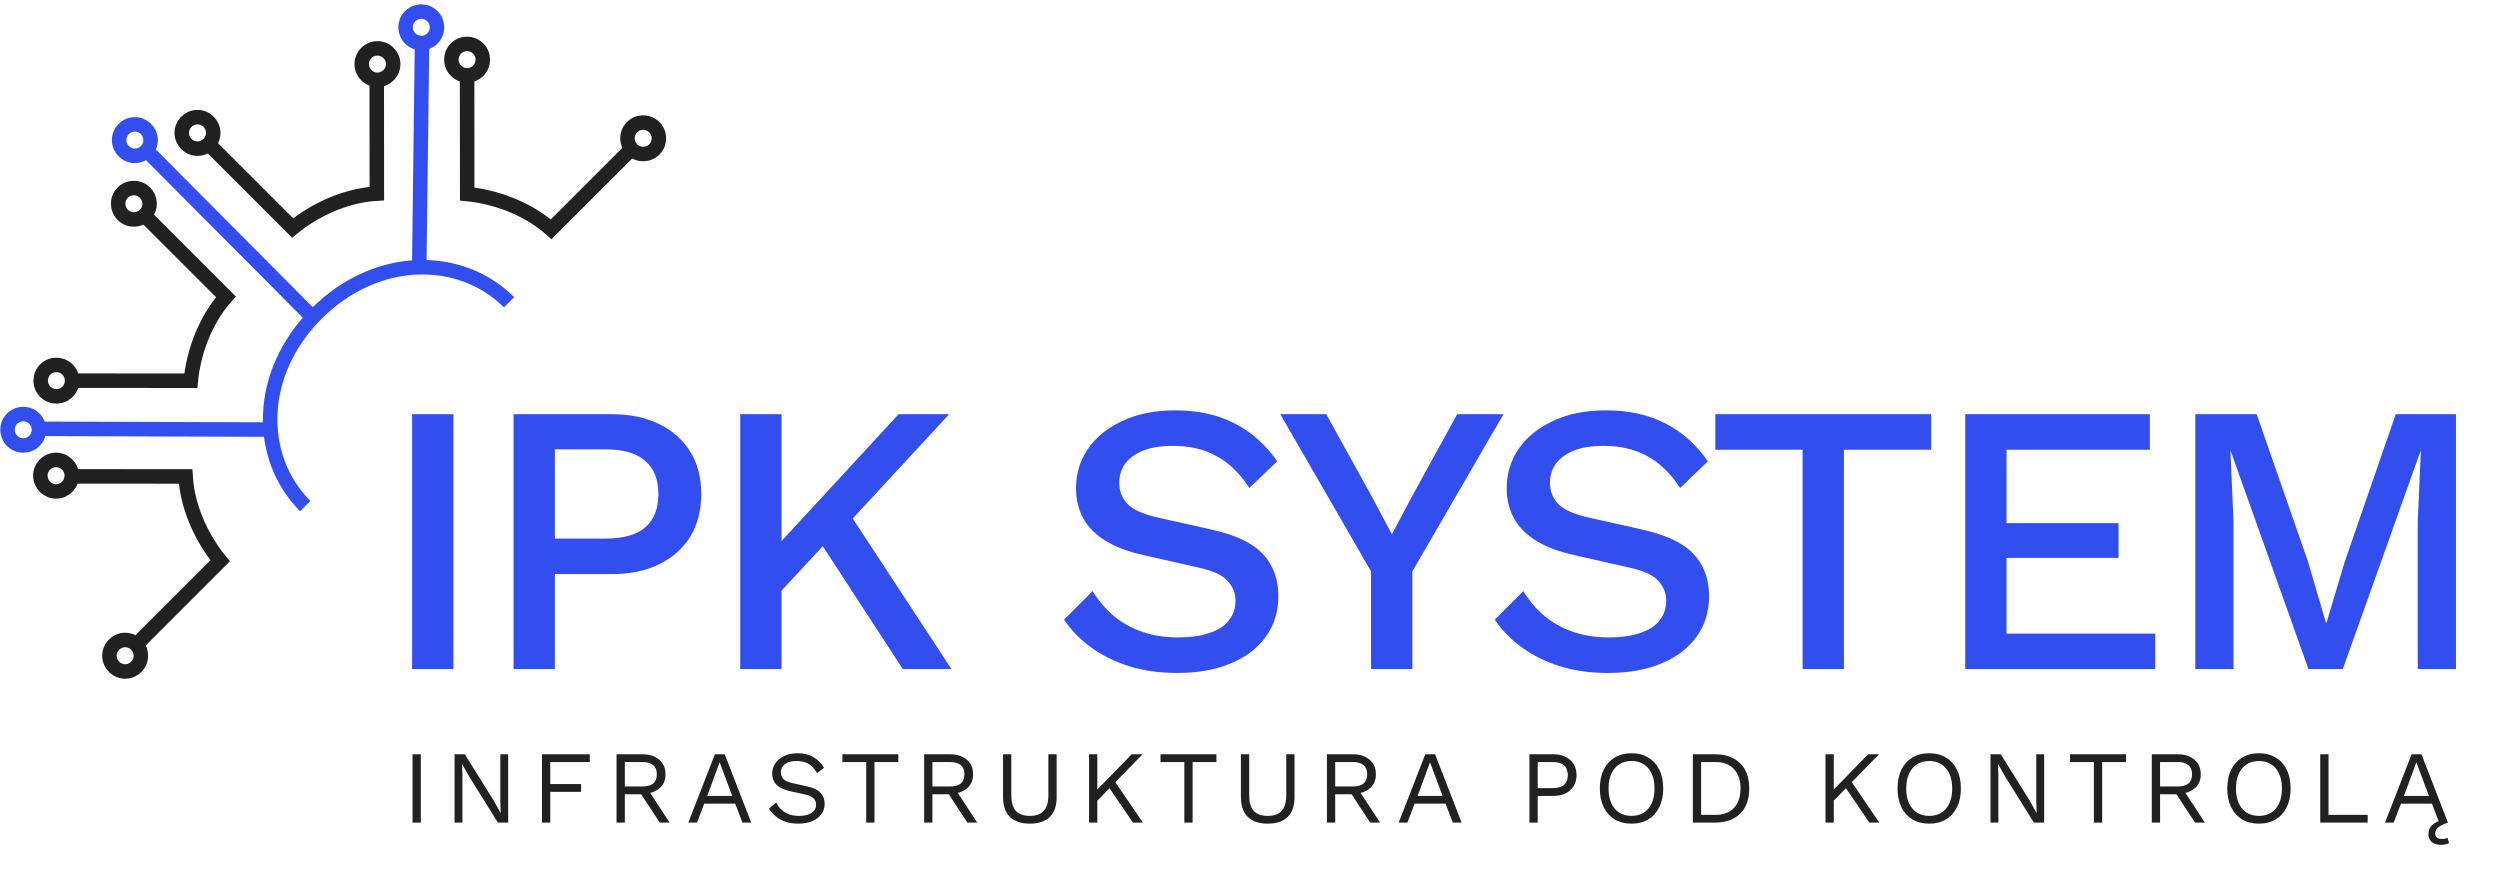 <svg width="369" height="132" viewBox="0 0 369 132" fill="none" xmlns="http://www.w3.org/2000/svg">
<path d="M62.113 111.332V121.417H60.891V111.332H62.113ZM75.008 111.332V121.417H73.495L69.278 114.663L68.208 112.768H68.193L68.254 114.296V121.417H67.093V111.332H68.605L72.807 118.055L73.892 119.996H73.908L73.847 118.453V111.332H75.008ZM87.054 112.478H81.217V115.733H85.771V116.879H81.217V121.417H79.995V111.332H87.054V112.478ZM94.822 111.332C95.851 111.332 96.676 111.597 97.297 112.127C97.919 112.656 98.229 113.375 98.229 114.281C98.229 115.188 97.913 115.896 97.282 116.405C96.661 116.904 95.835 117.154 94.807 117.154L94.7 117.23H92.224V121.417H91.002V111.332H94.822ZM94.807 116.084C95.53 116.084 96.065 115.937 96.411 115.641C96.767 115.336 96.946 114.882 96.946 114.281C96.946 113.68 96.767 113.232 96.411 112.937C96.065 112.631 95.53 112.478 94.807 112.478H92.224V116.084H94.807ZM95.51 116.329L98.841 121.417H97.389L94.486 117.001L95.51 116.329ZM110.882 121.417H109.583L108.513 118.621H103.945L102.875 121.417H101.592L105.519 111.332H106.97L110.882 121.417ZM104.388 117.475H108.07L106.221 112.509L104.388 117.475ZM117.733 111.179C118.619 111.179 119.383 111.363 120.025 111.729C120.666 112.086 121.201 112.616 121.629 113.319L120.605 114.113C120.228 113.461 119.801 113.003 119.322 112.738C118.853 112.463 118.283 112.325 117.61 112.325C117.07 112.325 116.622 112.402 116.266 112.555C115.919 112.707 115.665 112.911 115.502 113.166C115.339 113.41 115.257 113.69 115.257 114.006C115.257 114.363 115.369 114.678 115.593 114.954C115.817 115.218 116.266 115.427 116.938 115.58L119.123 116.069C120.091 116.283 120.763 116.609 121.14 117.047C121.527 117.475 121.721 118.01 121.721 118.651C121.721 119.222 121.558 119.731 121.232 120.179C120.916 120.617 120.468 120.959 119.887 121.203C119.306 121.448 118.624 121.57 117.84 121.57C117.106 121.57 116.459 121.473 115.899 121.279C115.349 121.076 114.875 120.806 114.478 120.47C114.081 120.133 113.755 119.757 113.5 119.339L114.57 118.468C114.763 118.855 115.013 119.196 115.318 119.492C115.624 119.787 115.991 120.016 116.419 120.179C116.857 120.342 117.356 120.424 117.916 120.424C118.435 120.424 118.884 120.363 119.261 120.24C119.648 120.108 119.943 119.92 120.147 119.675C120.351 119.42 120.452 119.115 120.452 118.758C120.452 118.432 120.345 118.142 120.132 117.887C119.918 117.622 119.515 117.424 118.924 117.291L116.556 116.757C115.935 116.614 115.43 116.42 115.043 116.176C114.666 115.921 114.391 115.626 114.218 115.29C114.055 114.943 113.974 114.572 113.974 114.174C113.974 113.634 114.121 113.14 114.417 112.692C114.722 112.234 115.155 111.867 115.716 111.592C116.286 111.317 116.958 111.179 117.733 111.179ZM132.59 111.332V112.478H129.076V121.417H127.853V112.478H124.339V111.332H132.59ZM140.223 111.332C141.252 111.332 142.077 111.597 142.698 112.127C143.32 112.656 143.63 113.375 143.63 114.281C143.63 115.188 143.315 115.896 142.683 116.405C142.062 116.904 141.236 117.154 140.208 117.154L140.101 117.23H137.625V121.417H136.403V111.332H140.223ZM140.208 116.084C140.931 116.084 141.466 115.937 141.812 115.641C142.169 115.336 142.347 114.882 142.347 114.281C142.347 113.68 142.169 113.232 141.812 112.937C141.466 112.631 140.931 112.478 140.208 112.478H137.625V116.084H140.208ZM140.91 116.329L144.242 121.417H142.79L139.887 117.001L140.91 116.329ZM155.962 111.332V117.658C155.962 118.952 155.621 119.93 154.938 120.592C154.256 121.244 153.278 121.57 152.004 121.57C150.741 121.57 149.763 121.244 149.071 120.592C148.388 119.93 148.047 118.952 148.047 117.658V111.332H149.269V117.352C149.269 118.402 149.488 119.176 149.926 119.675C150.375 120.174 151.067 120.424 152.004 120.424C152.942 120.424 153.629 120.174 154.067 119.675C154.515 119.176 154.74 118.402 154.74 117.352V111.332H155.962ZM168.645 111.332L164.244 115.84L164.061 116.038L161.356 118.804V117.154L167.04 111.332H168.645ZM161.967 111.332V121.417H160.745V111.332H161.967ZM164.366 115.06L168.69 121.417H167.224L163.358 115.748L164.366 115.06ZM179.543 111.332V112.478H176.029V121.417H174.806V112.478H171.292V111.332H179.543ZM191.072 111.332V117.658C191.072 118.952 190.731 119.93 190.048 120.592C189.366 121.244 188.388 121.57 187.115 121.57C185.852 121.57 184.874 121.244 184.181 120.592C183.498 119.93 183.157 118.952 183.157 117.658V111.332H184.38V117.352C184.38 118.402 184.599 119.176 185.037 119.675C185.485 120.174 186.177 120.424 187.115 120.424C188.052 120.424 188.739 120.174 189.177 119.675C189.626 119.176 189.85 118.402 189.85 117.352V111.332H191.072ZM199.675 111.332C200.704 111.332 201.529 111.597 202.15 112.127C202.772 112.656 203.082 113.375 203.082 114.281C203.082 115.188 202.767 115.896 202.135 116.405C201.514 116.904 200.689 117.154 199.66 117.154L199.553 117.23H197.077V121.417H195.855V111.332H199.675ZM199.66 116.084C200.383 116.084 200.918 115.937 201.264 115.641C201.621 115.336 201.799 114.882 201.799 114.281C201.799 113.68 201.621 113.232 201.264 112.937C200.918 112.631 200.383 112.478 199.66 112.478H197.077V116.084H199.66ZM200.363 116.329L203.694 121.417H202.242L199.339 117.001L200.363 116.329ZM215.735 121.417H214.436L213.367 118.621H208.798L207.728 121.417H206.445L210.372 111.332H211.823L215.735 121.417ZM209.241 117.475H212.923L211.075 112.509L209.241 117.475ZM229.303 111.332C229.985 111.332 230.576 111.459 231.075 111.714C231.585 111.959 231.982 112.31 232.267 112.768C232.552 113.227 232.695 113.772 232.695 114.403C232.695 115.035 232.552 115.58 232.267 116.038C231.982 116.497 231.585 116.853 231.075 117.108C230.576 117.352 229.985 117.475 229.303 117.475H226.965V121.417H225.743V111.332H229.303ZM229.119 116.329C229.914 116.329 230.495 116.166 230.861 115.84C231.228 115.504 231.411 115.025 231.411 114.403C231.411 113.772 231.228 113.293 230.861 112.967C230.495 112.641 229.914 112.478 229.119 112.478H226.965V116.329H229.119ZM240.814 111.179C241.772 111.179 242.597 111.393 243.289 111.821C243.992 112.239 244.532 112.835 244.909 113.609C245.296 114.383 245.49 115.305 245.49 116.375C245.49 117.444 245.296 118.366 244.909 119.14C244.532 119.914 243.992 120.515 243.289 120.943C242.597 121.361 241.772 121.57 240.814 121.57C239.857 121.57 239.026 121.361 238.323 120.943C237.631 120.515 237.091 119.914 236.704 119.14C236.327 118.366 236.138 117.444 236.138 116.375C236.138 115.305 236.327 114.383 236.704 113.609C237.091 112.835 237.631 112.239 238.323 111.821C239.026 111.393 239.857 111.179 240.814 111.179ZM240.814 112.325C240.121 112.325 239.52 112.488 239.011 112.814C238.502 113.13 238.11 113.594 237.834 114.205C237.559 114.806 237.422 115.529 237.422 116.375C237.422 117.22 237.559 117.948 237.834 118.56C238.11 119.161 238.502 119.624 239.011 119.95C239.52 120.266 240.121 120.424 240.814 120.424C241.517 120.424 242.118 120.266 242.617 119.95C243.126 119.624 243.519 119.161 243.794 118.56C244.069 117.948 244.206 117.22 244.206 116.375C244.206 115.529 244.069 114.806 243.794 114.205C243.519 113.594 243.126 113.13 242.617 112.814C242.118 112.488 241.517 112.325 240.814 112.325ZM253.115 111.332C254.694 111.332 255.932 111.77 256.828 112.646C257.735 113.512 258.188 114.755 258.188 116.375C258.188 117.994 257.735 119.242 256.828 120.118C255.932 120.984 254.694 121.417 253.115 121.417H249.861V111.332H253.115ZM253.238 120.271C254.389 120.271 255.285 119.93 255.927 119.247C256.579 118.555 256.905 117.597 256.905 116.375C256.905 115.152 256.579 114.2 255.927 113.517C255.285 112.824 254.389 112.478 253.238 112.478H251.083V120.271H253.238ZM277.342 111.332L272.942 115.84L272.758 116.038L270.054 118.804V117.154L275.738 111.332H277.342ZM270.665 111.332V121.417H269.442V111.332H270.665ZM273.064 115.06L277.388 121.417H275.921L272.055 115.748L273.064 115.06ZM284.753 111.179C285.71 111.179 286.535 111.393 287.228 111.821C287.931 112.239 288.471 112.835 288.848 113.609C289.235 114.383 289.428 115.305 289.428 116.375C289.428 117.444 289.235 118.366 288.848 119.14C288.471 119.914 287.931 120.515 287.228 120.943C286.535 121.361 285.71 121.57 284.753 121.57C283.795 121.57 282.965 121.361 282.262 120.943C281.569 120.515 281.03 119.914 280.642 119.14C280.265 118.366 280.077 117.444 280.077 116.375C280.077 115.305 280.265 114.383 280.642 113.609C281.03 112.835 281.569 112.239 282.262 111.821C282.965 111.393 283.795 111.179 284.753 111.179ZM284.753 112.325C284.06 112.325 283.459 112.488 282.95 112.814C282.44 113.13 282.048 113.594 281.773 114.205C281.498 114.806 281.361 115.529 281.361 116.375C281.361 117.22 281.498 117.948 281.773 118.56C282.048 119.161 282.44 119.624 282.95 119.95C283.459 120.266 284.06 120.424 284.753 120.424C285.456 120.424 286.057 120.266 286.556 119.95C287.065 119.624 287.457 119.161 287.732 118.56C288.007 117.948 288.145 117.22 288.145 116.375C288.145 115.529 288.007 114.806 287.732 114.205C287.457 113.594 287.065 113.13 286.556 112.814C286.057 112.488 285.456 112.325 284.753 112.325ZM301.714 111.332V121.417H300.202L295.984 114.663L294.915 112.768H294.899L294.961 114.296V121.417H293.799V111.332H295.312L299.514 118.055L300.599 119.996H300.614L300.553 118.453V111.332H301.714ZM313.791 111.332V112.478H310.277V121.417H309.055V112.478H305.54V111.332H313.791ZM321.424 111.332C322.453 111.332 323.278 111.597 323.899 112.127C324.521 112.656 324.832 113.375 324.832 114.281C324.832 115.188 324.516 115.896 323.884 116.405C323.263 116.904 322.438 117.154 321.409 117.154L321.302 117.23H318.826V121.417H317.604V111.332H321.424ZM321.409 116.084C322.132 116.084 322.667 115.937 323.013 115.641C323.37 115.336 323.548 114.882 323.548 114.281C323.548 113.68 323.37 113.232 323.013 112.937C322.667 112.631 322.132 112.478 321.409 112.478H318.826V116.084H321.409ZM322.112 116.329L325.443 121.417H323.991L321.088 117.001L322.112 116.329ZM333.422 111.179C334.379 111.179 335.204 111.393 335.897 111.821C336.6 112.239 337.14 112.835 337.517 113.609C337.904 114.383 338.097 115.305 338.097 116.375C338.097 117.444 337.904 118.366 337.517 119.14C337.14 119.914 336.6 120.515 335.897 120.943C335.204 121.361 334.379 121.57 333.422 121.57C332.464 121.57 331.634 121.361 330.931 120.943C330.238 120.515 329.698 119.914 329.311 119.14C328.934 118.366 328.746 117.444 328.746 116.375C328.746 115.305 328.934 114.383 329.311 113.609C329.698 112.835 330.238 112.239 330.931 111.821C331.634 111.393 332.464 111.179 333.422 111.179ZM333.422 112.325C332.729 112.325 332.128 112.488 331.619 112.814C331.109 113.13 330.717 113.594 330.442 114.205C330.167 114.806 330.029 115.529 330.029 116.375C330.029 117.22 330.167 117.948 330.442 118.56C330.717 119.161 331.109 119.624 331.619 119.95C332.128 120.266 332.729 120.424 333.422 120.424C334.125 120.424 334.726 120.266 335.225 119.95C335.734 119.624 336.126 119.161 336.401 118.56C336.676 117.948 336.814 117.22 336.814 116.375C336.814 115.529 336.676 114.806 336.401 114.205C336.126 113.594 335.734 113.13 335.225 112.814C334.726 112.488 334.125 112.325 333.422 112.325ZM343.691 120.271H349.467V121.417H342.468V111.332H343.691V120.271ZM360.249 124.702C359.882 124.702 359.561 124.636 359.286 124.504C359.021 124.381 358.813 124.203 358.66 123.969C358.507 123.734 358.431 123.449 358.431 123.113C358.431 122.604 358.604 122.171 358.95 121.814C359.307 121.468 359.862 121.178 360.616 120.943L361.319 121.417C360.809 121.58 360.417 121.748 360.142 121.921C359.867 122.105 359.679 122.288 359.577 122.471C359.475 122.655 359.424 122.843 359.424 123.037C359.424 123.291 359.51 123.485 359.684 123.617C359.867 123.76 360.106 123.831 360.402 123.831C360.534 123.831 360.677 123.821 360.83 123.801C360.982 123.78 361.12 123.729 361.242 123.648L361.487 124.427C361.344 124.529 361.156 124.6 360.921 124.641C360.697 124.682 360.473 124.702 360.249 124.702ZM361.319 121.417H360.02L358.95 118.621H354.381L353.312 121.417H352.028L355.955 111.332H357.407L361.319 121.417ZM354.825 117.475H358.507L356.658 112.509L354.825 117.475Z" fill="#212121"/>
<path d="M66.925 61.139V98.759H60.826V61.139H66.925ZM90.28 61.139C92.978 61.139 95.296 61.614 97.234 62.564C99.21 63.514 100.749 64.863 101.851 66.611C102.953 68.359 103.504 70.468 103.504 72.938C103.504 75.37 102.953 77.479 101.851 79.265C100.749 81.013 99.21 82.362 97.234 83.312C95.296 84.262 92.978 84.737 90.28 84.737H81.901V98.759H75.802V61.139H90.28ZM89.311 79.493C92.009 79.493 93.985 78.942 95.239 77.84C96.531 76.7 97.177 75.066 97.177 72.938C97.177 70.772 96.531 69.138 95.239 68.036C93.985 66.896 92.009 66.326 89.311 66.326H81.901V79.493H89.311ZM140.095 61.139L123.337 79.265L122.653 79.322L112.906 89.81L112.336 83.141L132.628 61.139H140.095ZM115.357 61.139V98.759H109.258V61.139H115.357ZM124.591 74.591L140.437 98.759H133.255L119.746 78.011L124.591 74.591ZM173.466 60.569C176.848 60.569 179.774 61.215 182.244 62.507C184.714 63.761 186.804 65.623 188.514 68.093L184.41 72.026C182.966 69.822 181.332 68.245 179.508 67.295C177.722 66.307 175.594 65.813 173.124 65.813C171.3 65.813 169.799 66.06 168.621 66.554C167.443 67.048 166.569 67.713 165.999 68.549C165.467 69.347 165.201 70.259 165.201 71.285C165.201 72.463 165.6 73.489 166.398 74.363C167.234 75.237 168.773 75.921 171.015 76.415L178.653 78.125C182.301 78.923 184.885 80.139 186.405 81.773C187.925 83.407 188.685 85.478 188.685 87.986C188.685 90.304 188.058 92.318 186.804 94.028C185.55 95.738 183.802 97.049 181.56 97.961C179.356 98.873 176.753 99.329 173.751 99.329C171.091 99.329 168.697 98.987 166.569 98.303C164.441 97.619 162.579 96.688 160.983 95.51C159.387 94.332 158.076 92.983 157.05 91.463L161.268 87.245C162.066 88.575 163.073 89.772 164.289 90.836C165.505 91.862 166.911 92.66 168.507 93.23C170.141 93.8 171.946 94.085 173.922 94.085C175.67 94.085 177.171 93.876 178.425 93.458C179.717 93.04 180.686 92.432 181.332 91.634C182.016 90.798 182.358 89.81 182.358 88.67C182.358 87.568 181.978 86.599 181.218 85.763C180.496 84.927 179.128 84.281 177.114 83.825L168.849 81.944C166.569 81.45 164.688 80.747 163.206 79.835C161.724 78.923 160.622 77.821 159.9 76.529C159.178 75.199 158.817 73.717 158.817 72.083C158.817 69.955 159.387 68.036 160.527 66.326C161.705 64.578 163.396 63.191 165.6 62.165C167.804 61.101 170.426 60.569 173.466 60.569ZM221.916 61.139L208.464 84.338V98.759H202.365V84.338L188.97 61.139H195.753L202.479 73.28L205.443 78.866L208.407 73.28L215.076 61.139H221.916ZM237.039 60.569C240.421 60.569 243.347 61.215 245.817 62.507C248.287 63.761 250.377 65.623 252.087 68.093L247.983 72.026C246.539 69.822 244.905 68.245 243.081 67.295C241.295 66.307 239.167 65.813 236.697 65.813C234.873 65.813 233.372 66.06 232.194 66.554C231.016 67.048 230.142 67.713 229.572 68.549C229.04 69.347 228.774 70.259 228.774 71.285C228.774 72.463 229.173 73.489 229.971 74.363C230.807 75.237 232.346 75.921 234.588 76.415L242.226 78.125C245.874 78.923 248.458 80.139 249.978 81.773C251.498 83.407 252.258 85.478 252.258 87.986C252.258 90.304 251.631 92.318 250.377 94.028C249.123 95.738 247.375 97.049 245.133 97.961C242.929 98.873 240.326 99.329 237.324 99.329C234.664 99.329 232.27 98.987 230.142 98.303C228.014 97.619 226.152 96.688 224.556 95.51C222.96 94.332 221.649 92.983 220.623 91.463L224.841 87.245C225.639 88.575 226.646 89.772 227.862 90.836C229.078 91.862 230.484 92.66 232.08 93.23C233.714 93.8 235.519 94.085 237.495 94.085C239.243 94.085 240.744 93.876 241.998 93.458C243.29 93.04 244.259 92.432 244.905 91.634C245.589 90.798 245.931 89.81 245.931 88.67C245.931 87.568 245.551 86.599 244.791 85.763C244.069 84.927 242.701 84.281 240.687 83.825L232.422 81.944C230.142 81.45 228.261 80.747 226.779 79.835C225.297 78.923 224.195 77.821 223.473 76.529C222.751 75.199 222.39 73.717 222.39 72.083C222.39 69.955 222.96 68.036 224.1 66.326C225.278 64.578 226.969 63.191 229.173 62.165C231.377 61.101 233.999 60.569 237.039 60.569ZM285.045 61.139V66.383H272.163V98.759H266.064V66.383H253.182V61.139H285.045ZM290.069 98.759V61.139H317.315V66.383H296.168V77.213H312.698V82.343H296.168V93.515H318.113V98.759H290.069ZM362.501 61.139V98.759H356.858V76.985L357.314 66.611H357.257L345.8 98.759H340.727L329.27 66.611H329.213L329.669 76.985V98.759H324.026V61.139H333.089L340.67 82.913L343.292 91.862H343.406L346.085 82.913L353.609 61.139H362.501Z" fill="#324EEF"/>
<path d="M68.945 11.847L68.959 28.637C72.957 29.04 77.755 30.642 81.355 33.843L93.338 21.861" stroke="#212121" stroke-width="2.141"/>
<path d="M93.349 22.103C92.412 21.224 92.366 19.754 93.241 18.822C94.117 17.889 95.586 17.842 96.523 18.722C97.46 19.602 97.506 21.071 96.63 22.003C95.755 22.936 94.286 22.983 93.349 22.103Z" stroke="#212121" stroke-width="2.141"/>
<path d="M67.355 10.489C66.418 9.609 66.372 8.14 67.247 7.208C68.123 6.275 69.591 6.228 70.529 7.108C71.466 7.987 71.512 9.456 70.636 10.389C69.761 11.322 68.292 11.369 67.355 10.489Z" stroke="#212121" stroke-width="2.141"/>
<path d="M31.307 21.771L43.189 33.653C46.296 31.111 50.817 28.853 55.622 28.575L55.608 11.614" stroke="#212121" stroke-width="2.141"/>
<circle cx="3.392" cy="3.392" r="2.321" transform="matrix(0.032 1 -0.999 0.031 58.992 5.964)" stroke="#212121" stroke-width="2.141"/>
<circle cx="3.392" cy="3.392" r="2.321" transform="matrix(0.032 1 -0.999 0.031 32.43 16.118)" stroke="#212121" stroke-width="2.141"/>
<path d="M11.372 56.185L28.162 56.198C28.558 52.201 30.154 47.406 33.349 43.81L21.346 31.808" stroke="#212121" stroke-width="2.141"/>
<path d="M21.455 31.664C20.579 32.596 19.11 32.643 18.173 31.764C17.236 30.884 17.19 29.415 18.066 28.482C18.941 27.55 20.41 27.503 21.347 28.382C22.284 29.262 22.33 30.731 21.455 31.664Z" stroke="#212121" stroke-width="2.141"/>
<path d="M10.018 57.773C9.143 58.706 7.674 58.753 6.737 57.873C5.8 56.993 5.754 55.524 6.629 54.592C7.504 53.659 8.973 53.612 9.91 54.492C10.848 55.371 10.893 56.841 10.018 57.773Z" stroke="#212121" stroke-width="2.141"/>
<path d="M20.63 94.631L32.493 82.769C29.946 79.657 27.681 75.133 27.394 70.327L10.434 70.314" stroke="#212121" stroke-width="2.141"/>
<circle cx="3.392" cy="3.392" r="2.321" transform="matrix(0.999 -0.031 0.032 1 4.778 66.92)" stroke="#212121" stroke-width="2.141"/>
<circle cx="3.392" cy="3.392" r="2.321" transform="matrix(0.999 -0.031 0.032 1 14.977 93.499)" stroke="#212121" stroke-width="2.141"/>
<path d="M45.054 74.699C37.895 67.54 37.884 55.128 46.718 46.293C55.553 37.459 67.979 37.457 75.137 44.615" stroke="#324EEF" stroke-width="2.141"/>
<path d="M62.3 5.727L61.873 40.06" stroke="#324EEF" stroke-width="2.141"/>
<path d="M60.578 5.705C59.652 4.816 59.622 3.346 60.509 2.422C61.397 1.498 62.866 1.47 63.791 2.359C64.717 3.248 64.747 4.718 63.86 5.641C62.972 6.565 61.503 6.594 60.578 5.705Z" stroke="#324EEF" stroke-width="2.141"/>
<path d="M5.125 63.291L39.462 63.406" stroke="#324EEF" stroke-width="2.141"/>
<path d="M5.125 65.023C4.248 65.958 2.779 66.003 1.844 65.125C0.908 64.246 0.86 62.777 1.737 61.843C2.614 60.909 4.083 60.864 5.018 61.742C5.954 62.62 6.002 64.09 5.125 65.023Z" stroke="#324EEF" stroke-width="2.141"/>
<path d="M21.916 22.485L46.029 46.725" stroke="#324EEF" stroke-width="2.141"/>
<path d="M19.983 23.001C18.701 23.04 17.629 22.034 17.587 20.752C17.546 19.471 18.551 18.4 19.832 18.36C21.113 18.321 22.186 19.327 22.227 20.609C22.269 21.891 21.264 22.961 19.983 23.001Z" stroke="#324EEF" stroke-width="2.141"/>
</svg>
